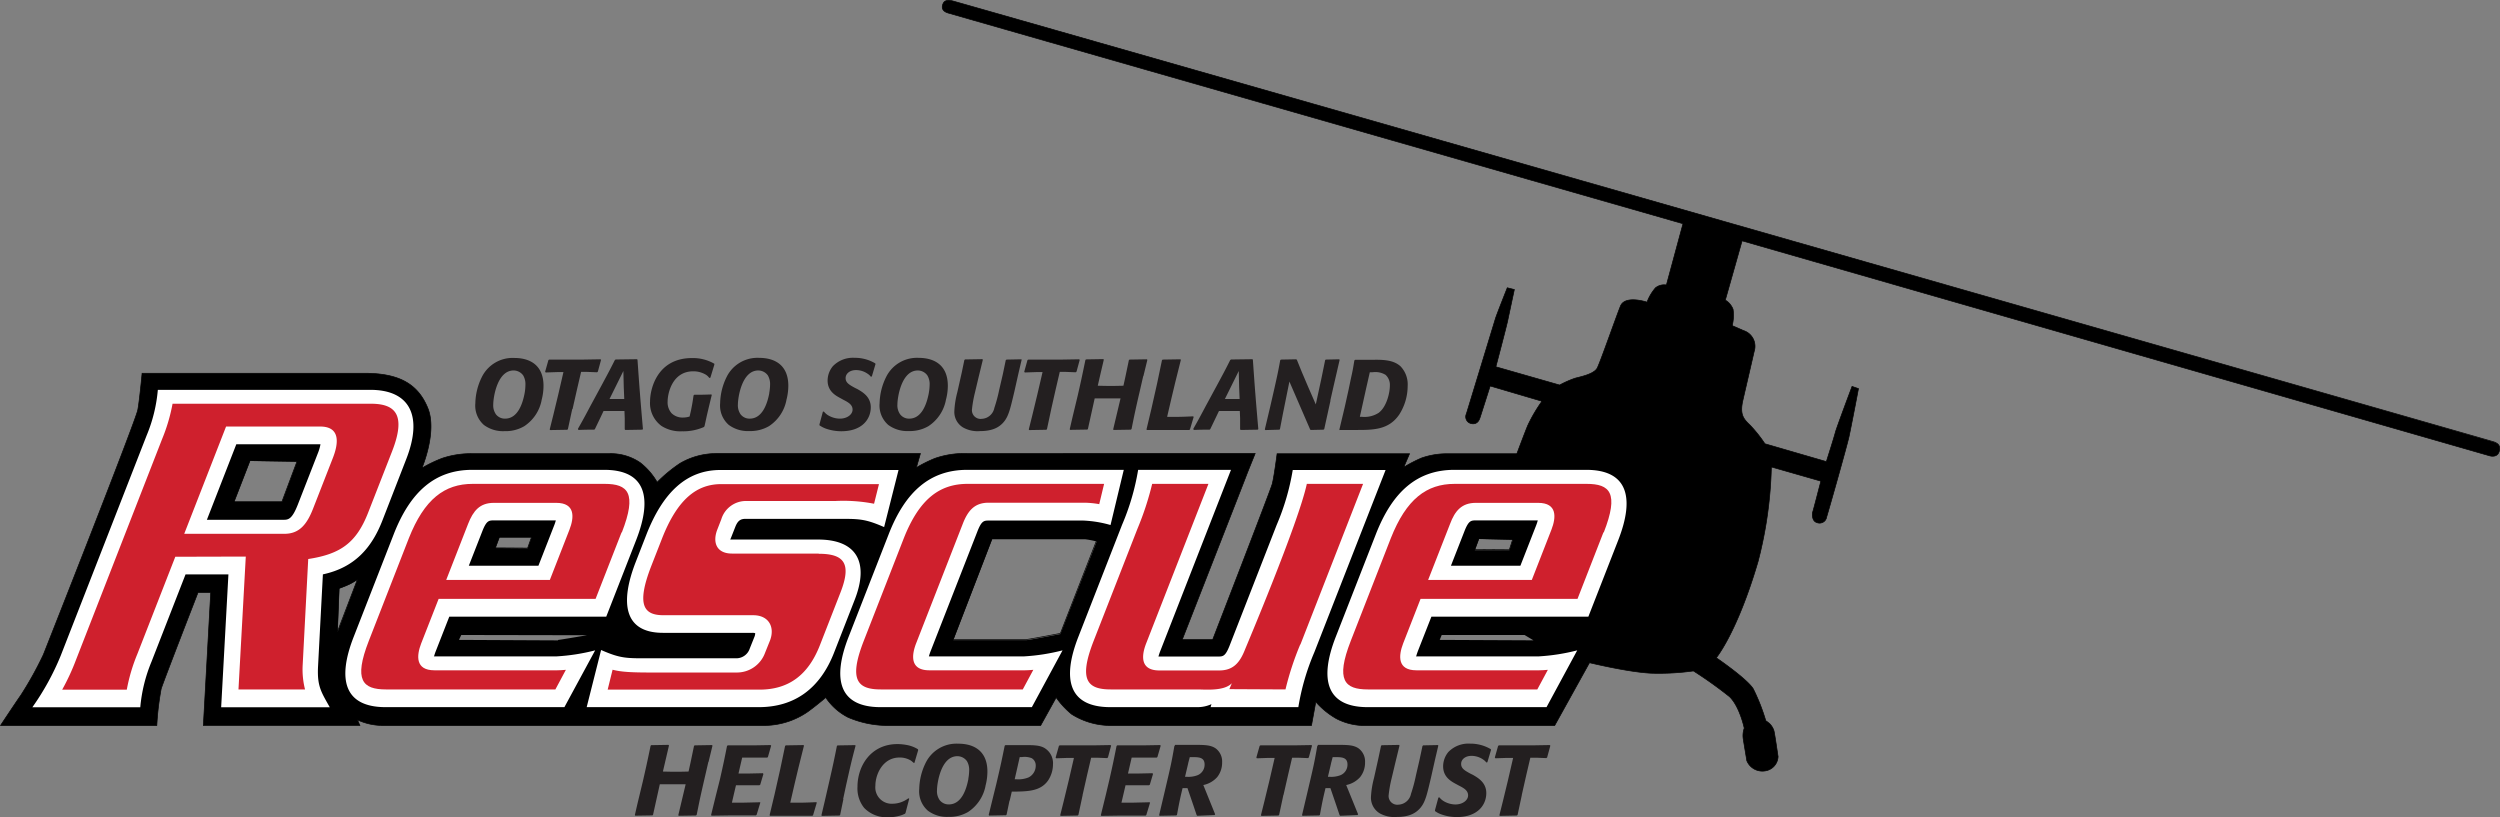 <svg id="Layer_1" data-name="Layer 1" xmlns="http://www.w3.org/2000/svg" viewBox="0 0 509.69 166.58"><rect x="0" y="0" width="509.69" height="166.58" fill="#808080" stroke="none"/><defs><style>.cls-1{fill:none;stroke:#000;stroke-miterlimit:3.86;stroke-width:0.14px;}.cls-2{fill:#fff;}.cls-3{fill:#cf202d;}.cls-4{fill:#231f20;}</style></defs><path d="M-48.61,128C-50,127.5-361.45,38.4-362.79,38.08s-1.79.13-2,.8c-.31,1,.42,1.48,1.18,1.69l149.76,42.94L-217.23,96a2.82,2.82,0,0,0-2.22.58,9.56,9.56,0,0,0-1.73,2.92s-4.48-1.51-5.42.81c-.82,2-4.26,11.85-4.77,12.69-.71,1.18-3.31,1.7-4.45,2A20.84,20.84,0,0,0-239,116.4l-13-3.72s2.17-8.21,2.43-9.47,1.34-6.28,1.34-6.28l-1.44-.36s-2.18,5.48-2.43,6.31-5.79,19-5.91,19.38a1.42,1.42,0,0,0,1,2c1.42.3,1.74-1.09,1.85-1.41s2-6.26,2-6.26l10.56,3.11a31.45,31.45,0,0,0-2.89,4.92c-.59,1.41-2.23,5.79-2.23,5.79h-14.61a15.65,15.65,0,0,0-4.8.86,27.71,27.71,0,0,0-3.66,1.9l1.19-2.76h-27s-.62,4.79-1,6.18-12.13,31.71-12.13,31.71l-6.21,0s12.62-32.25,13-33.27,1.87-4.67,1.87-4.67H-359.9a18,18,0,0,0-6.48,1,27.28,27.28,0,0,0-3.77,1.88l.83-2.87h-41.61a14.58,14.58,0,0,0-7.4,2,29.74,29.74,0,0,0-4.66,3.85,13.72,13.72,0,0,0-3.47-4,10.57,10.57,0,0,0-6.27-1.83h-28a18.35,18.35,0,0,0-6.08.94,27,27,0,0,0-4.14,2s3.17-7.42,1.2-12.23-5.7-7.1-12.87-7.1H-528s-.53,5.66-.88,7.47c-.45,2.33-18.74,48.63-19.25,49.9a71.44,71.44,0,0,1-4.56,8.22c-1.39,2-4.17,6.21-4.17,6.21H-525a58.63,58.63,0,0,1,.89-7.46c.51-1.65,7.51-19.64,7.51-19.64h2.59l-1.5,27.1h31.91l-.5-1.14a12.26,12.26,0,0,0,4.95,1.14h78.38a15.73,15.73,0,0,0,8.48-2.79c1.9-1.38,3.67-2.91,3.67-2.91a12.08,12.08,0,0,0,4.56,4.05,20.48,20.48,0,0,0,7.48,1.65h31.78l3.16-5.7a16.63,16.63,0,0,0,3.17,3.42,14.91,14.91,0,0,0,7.47,2.28h41.41l.88-4.81a16.33,16.33,0,0,0,4.19,3.42,12.53,12.53,0,0,0,5.06,1.39H-240l7.09-12.79s8.23,2,12.79,2.15a51.38,51.38,0,0,0,8.4-.47,83.93,83.93,0,0,1,7.36,5.25c2.08,2,3,6.42,3,6.42a4.54,4.54,0,0,0-.22,2.12c.13.87.69,4.15.74,4.5a3.43,3.43,0,0,0,3.59,2.11,3.09,3.09,0,0,0,2.79-2.95c-.06-.3-.69-4.79-.86-5.31a3.54,3.54,0,0,0-.9-1.42c-.35-.3-.75-.58-.75-.58a39.76,39.76,0,0,0-2.56-6.5c-1.31-2.09-7.53-6.32-7.53-6.32s4.26-5.13,8.52-19.64a83.72,83.72,0,0,0,2.71-19.27l10.09,2.89s-1.55,6-1.66,6.28-.24,1.83.84,2.17a1.46,1.46,0,0,0,2-1.14c.28-.86,4.11-14.33,4.56-16.37s1.93-9.8,1.93-9.8l-1.31-.45s-3.2,8.51-3.42,9.41-1.82,5.92-1.82,5.92l-12.53-3.64a27.75,27.75,0,0,0-3-3.77c-1.31-1.26-2.17-2.1-1.48-5.12s2.16-9.31,2.29-9.91a3.37,3.37,0,0,0-2.18-4.28c-1.61-.71-2.29-1-2.29-1a8.87,8.87,0,0,0,.17-3.34,3.84,3.84,0,0,0-1.58-1.87L-201.8,87-49.49,130.8s1.5.54,2-.72C-47.21,129.31-47.19,128.41-48.61,128Zm-450.87,12.22h-9.76l3.25-8.36,9.58.15Zm11.33,26.52.35-8.86s1.11-.39,2-.81a12,12,0,0,0,1.7-1Zm33-19.28h6.55l-.79,2.23-6.57-.06Zm11.95,21c-.57,0-20.2-.1-20.2-.1l.47-1,25.64.05S-442.62,168.32-443.2,168.37Zm102.42-1.29s-6.43,1.24-6.94,1.24l-14.91,0,7.92-20.57,18.95,0a17.92,17.92,0,0,1,2.38.46Zm85.33-19.38,6.89.16-.68,2.12-7.05,0Zm-8,20.57.41-1h16.89l1.82,1.09Z" transform="translate(556.97 -37.9)"/><path class="cls-1" d="M-528,114s-.53,5.66-.88,7.47c-.45,2.33-18.74,48.63-19.25,49.9a71.44,71.44,0,0,1-4.56,8.22c-1.39,2-4.17,6.21-4.17,6.21H-525a58.63,58.63,0,0,1,.89-7.46c.51-1.65,7.51-19.64,7.51-19.64h2.59l-1.5,27.1h31.91l-.5-1.14a12.26,12.26,0,0,0,4.95,1.14h78.38a15.73,15.73,0,0,0,8.48-2.79c1.9-1.38,3.67-2.91,3.67-2.91a12.08,12.08,0,0,0,4.56,4.05,20.48,20.48,0,0,0,7.48,1.65h31.78l3.16-5.7a16.63,16.63,0,0,0,3.17,3.42,14.91,14.91,0,0,0,7.47,2.28h41.41l.88-4.81a16.33,16.33,0,0,0,4.19,3.42,12.53,12.53,0,0,0,5.06,1.39H-240l7.09-12.79s8.23,2,12.79,2.15a51.38,51.38,0,0,0,8.4-.47,83.93,83.93,0,0,1,7.36,5.25c2.08,2,3,6.42,3,6.42a4.54,4.54,0,0,0-.22,2.12c.13.87.69,4.15.74,4.5a3.43,3.43,0,0,0,3.59,2.11,3.09,3.09,0,0,0,2.79-2.95c-.06-.3-.69-4.79-.86-5.31a3.54,3.54,0,0,0-.9-1.42c-.35-.3-.75-.58-.75-.58a39.76,39.76,0,0,0-2.56-6.5c-1.31-2.09-7.53-6.32-7.53-6.32s4.26-5.13,8.52-19.64a83.72,83.72,0,0,0,2.71-19.27l10.09,2.89s-1.55,6-1.66,6.28-.24,1.83.84,2.17a1.46,1.46,0,0,0,2-1.14c.28-.86,4.11-14.33,4.56-16.37s1.93-9.8,1.93-9.8l-1.31-.45s-3.2,8.51-3.42,9.41-1.82,5.92-1.82,5.92l-12.53-3.64a27.75,27.75,0,0,0-3-3.77c-1.31-1.26-2.17-2.1-1.48-5.12s2.16-9.31,2.29-9.91a3.37,3.37,0,0,0-2.18-4.28c-1.61-.71-2.29-1-2.29-1a8.87,8.87,0,0,0,.17-3.34,3.84,3.84,0,0,0-1.58-1.87L-201.8,87-49.49,130.8s1.5.54,2-.72c.29-.77.31-1.67-1.11-2.12S-361.45,38.4-362.79,38.08s-1.79.13-2,.8c-.31,1,.42,1.48,1.18,1.69l149.76,42.94L-217.23,96a2.82,2.82,0,0,0-2.22.58,9.56,9.56,0,0,0-1.73,2.92s-4.48-1.51-5.42.81c-.82,2-4.26,11.85-4.77,12.69-.71,1.18-3.31,1.7-4.45,2A20.84,20.84,0,0,0-239,116.4l-13-3.72s2.17-8.21,2.43-9.47,1.34-6.28,1.34-6.28l-1.44-.36s-2.18,5.48-2.43,6.31-5.79,19-5.91,19.38a1.42,1.42,0,0,0,1,2c1.42.3,1.74-1.09,1.85-1.41s2-6.26,2-6.26l10.56,3.11a31.45,31.45,0,0,0-2.89,4.92c-.59,1.41-2.23,5.79-2.23,5.79h-14.61a15.65,15.65,0,0,0-4.8.86,27.71,27.71,0,0,0-3.66,1.9l1.19-2.76h-27s-.62,4.79-1,6.18-12.13,31.71-12.13,31.71l-6.21,0s12.62-32.25,13-33.27,1.87-4.67,1.87-4.67H-359.9a18,18,0,0,0-6.48,1,27.28,27.28,0,0,0-3.77,1.88l.83-2.87h-41.61a14.58,14.58,0,0,0-7.4,2,29.74,29.74,0,0,0-4.66,3.85,13.72,13.72,0,0,0-3.47-4,10.57,10.57,0,0,0-6.27-1.83h-28a18.35,18.35,0,0,0-6.08.94,27,27,0,0,0-4.14,2s3.17-7.42,1.2-12.23-5.7-7.1-12.87-7.1Z" transform="translate(556.97 -37.9)"/><path class="cls-2" d="M-491.64,128.47h-17.15l-6,15.4h15.71c.95,0,1.7-.22,2.83-3.1l4.05-10.38a9.19,9.19,0,0,0,.57-1.92ZM-510.4,155h-8.74l-6.94,17.8a31.25,31.25,0,0,0-2.29,9.29h-22a52.53,52.53,0,0,0,5.76-10.47l17.54-44.95a31,31,0,0,0,2.28-9.29h43.31c8.18,0,10.73,5.42,7.34,14.11L-479,144c-2.15,5.52-5.6,9.6-12.14,11l-1,19c-.15,3.82.63,4.94,2.4,8.09h-22.14L-510.4,155Z" transform="translate(556.97 -37.9)"/><path class="cls-2" d="M-408.07,147.9h17.88c8,0,10.42,4.75,7.47,12.29l-4.2,10.76c-2.83,7.27-8,11.12-15.35,11.12h-35.09l2.94-11.65c4.09,1.79,5.19,1.69,10.1,1.69h17.5a2.88,2.88,0,0,0,2.71-2l1-2.5A2.14,2.14,0,0,0-403,167a1.48,1.48,0,0,0-.56-.08h-18.24c-8,0-8.8-6.16-5.54-14.5l2.13-5.47c3.37-8.64,8.19-13.23,15.1-13.23h36.33l-2.94,11.64c-4.08-1.78-5.18-1.68-10.09-1.68h-18.16c-1,0-1.59.35-2.1,1.66l-.83,2.11c-.09.22-.16.37-.21.48Z" transform="translate(556.97 -37.9)"/><path class="cls-2" d="M-468.53,171.72h25.06a40.88,40.88,0,0,0,7.84-1.23l-6.27,11.58h-36.45c-8.45,0-9.9-5.65-6.52-14.31l8.17-20.94c3.41-8.73,8.47-13.13,16-13.13h26.91c8.45,0,9.9,5.64,6.52,14.31l-6.1,15.62h-32l-2.74,7a10.28,10.28,0,0,0-.36,1.06ZM-443.65,144h-12.76c-.93,0-1.42.13-2.24,2.24l-2.74,7h14.19l3.2-8.19a8.09,8.09,0,0,0,.35-1.06Z" transform="translate(556.97 -37.9)"/><path class="cls-2" d="M-367.62,171.72h19.45a40.78,40.78,0,0,0,7.83-1.23l-6.26,11.58h-30.84c-8.45,0-9.91-5.65-6.53-14.31l8.18-20.94c3.4-8.73,8.47-13.13,16-13.13h31.93l-2.7,11.25a23.5,23.5,0,0,0-5.51-.91h-19.4c-.94,0-1.42.13-2.24,2.24l-9.53,24.39a10,10,0,0,0-.35,1.06Z" transform="translate(556.97 -37.9)"/><path class="cls-2" d="M-309.94,181.44a6.84,6.84,0,0,1-3,.63h-17.66c-8.45,0-9.91-5.65-6.53-14.31l8.92-22.86a48.49,48.49,0,0,0,3.28-11.21H-306l-14.44,37a10,10,0,0,0-.35,1.06h12.26c.94,0,1.42-.12,2.25-2.23l9.59-24.59a48.49,48.49,0,0,0,3.28-11.21h18.93L-289,170.86a48.18,48.18,0,0,0-3.27,11.21h-17.89l.18-.63Z" transform="translate(556.97 -37.9)"/><path class="cls-2" d="M-268.3,171.72h25.06a40.66,40.66,0,0,0,7.83-1.23l-6.26,11.58h-36.45c-8.45,0-9.91-5.65-6.53-14.31l8.18-20.94c3.41-8.73,8.47-13.13,16-13.13h26.9c8.45,0,9.91,5.64,6.53,14.31l-6.1,15.62h-32l-2.75,7c-.15.41-.27.76-.35,1.06ZM-243.42,144h-12.76c-.93,0-1.42.13-2.24,2.24l-2.74,7H-247l3.2-8.19a10,10,0,0,0,.35-1.06Z" transform="translate(556.97 -37.9)"/><path class="cls-3" d="M-491.7,124.86c4.26,0,3.69,3.59,2.62,6.34l-4.05,10.37c-1.27,3.27-2.83,5.16-5.84,5.16h-20.44l8.53-21.87Zm-15.16,26.51-1.49,27.09h13.57a16.48,16.48,0,0,1-.48-5l1.13-21.59c6.54-1,9.8-3.26,12.22-9.47l4.88-12.49c2.9-7.44.7-9.7-4.33-9.7h-40.43a35.94,35.94,0,0,1-2.14,7.23l-17.55,45a45.49,45.49,0,0,1-2.81,6.06h13.17a35.75,35.75,0,0,1,2.14-7.23l7.75-19.86Z" transform="translate(556.97 -37.9)"/><path class="cls-3" d="M-390.07,150.76h-17.66c-3.2,0-4-2.32-3-4.89l.82-2.11a5.25,5.25,0,0,1,5.12-3.72h18.16a32.75,32.75,0,0,1,7.86.56l1-4h-32.17c-5,0-8.94,3.09-12.09,11.17l-2.14,5.47c-3.26,8.37-1.32,10.09,2.53,10.09h18.24c3.18,0,4.47,2.44,3.4,5.19l-1,2.49a6.1,6.1,0,0,1-5.72,4h-17.5c-3.92,0-6.06-.1-7.86-.57l-1,4.06h30.94c5.86,0,9.92-2.88,12.33-9.06l4.2-10.76c2.3-5.9.76-7.88-4.46-7.88Z" transform="translate(556.97 -37.9)"/><path class="cls-3" d="M-430.19,146.45c3.14-8.06,1.24-9.9-3.51-9.9h-26.91c-5.71,0-9.84,3.09-13,11.07l-8.17,20.94c-3.14,8.05-1.25,9.9,3.51,9.9h34.53l2.14-4c-.66.06-1.26.1-1.79.1h-25c-3.94,0-3.66-3-2.71-5.48l3.56-9.09h32l5.3-13.57Zm-31.35-1.73c1.05-2.69,2.39-4.3,5.25-4.3h12.72c3.94,0,3.66,3,2.7,5.47l-4,10.25H-466l4.46-11.42Z" transform="translate(556.97 -37.9)"/><path class="cls-3" d="M-332.87,140.71l1-4.16H-359.7c-5.71,0-9.84,3.09-13,11.07l-8.17,20.94c-3.14,8.05-1.25,9.9,3.51,9.9h28.91l2.15-4c-.66.06-1.26.1-1.79.1h-19.4c-3.94,0-3.66-3-2.71-5.48l9.52-24.39c1.05-2.69,2.4-4.3,5.26-4.3H-336a18.75,18.75,0,0,1,3.11.29Z" transform="translate(556.97 -37.9)"/><path class="cls-3" d="M-291.85,169.31l12.78-32.76h-11.47c-1.71,8-12.46,33.42-12.59,33.74-1.05,2.69-2.39,4.3-5.26,4.3H-320.6c-3.94,0-3.67-3-2.71-5.48l12.71-32.56h-11.47a59.81,59.81,0,0,1-3,9.15L-334,168.56c-3.14,8.05-1.25,9.9,3.51,9.9h17.66c1.55,0,5.43.4,7-1.27l-.5,1.21,11.44.06a59.45,59.45,0,0,1,3-9.15Z" transform="translate(556.97 -37.9)"/><path class="cls-3" d="M-230,146.45c3.15-8.06,1.25-9.9-3.5-9.9h-26.91c-5.71,0-9.84,3.09-13,11.07l-8.17,20.94c-3.14,8.05-1.25,9.9,3.51,9.9h34.52l2.15-4c-.66.06-1.26.1-1.79.1h-25c-3.94,0-3.66-3-2.71-5.48l3.55-9.09h32l5.29-13.57Zm-31.34-1.73c1-2.69,2.39-4.3,5.25-4.3h12.71c3.95,0,3.67,3,2.71,5.47l-4,10.25h-21.14l4.47-11.42Z" transform="translate(556.97 -37.9)"/><polygon class="cls-1" points="101.81 109.52 101 111.69 107.57 111.74 108.36 109.52 101.81 109.52 101.81 109.52"/><polygon class="cls-1" points="301.51 109.8 300.68 112.03 307.72 112.08 308.4 109.95 301.51 109.8 301.51 109.8"/><path class="cls-1" d="M-354.71,147.7l-7.92,20.57,14.91,0c.51,0,6.94-1.24,6.94-1.24l7.4-19a17.92,17.92,0,0,0-2.38-.46l-18.95,0Z" transform="translate(556.97 -37.9)"/><path class="cls-1" d="M-487.8,157.84s1.11-.39,2-.81a12,12,0,0,0,1.7-1l-4.08,10.66.35-8.86Z" transform="translate(556.97 -37.9)"/><polygon class="cls-1" points="50.97 93.91 47.73 102.28 57.48 102.28 60.55 94.07 50.97 93.91 50.97 93.91"/><path class="cls-4" d="M-446.58,119.58a11.5,11.5,0,0,0,.42-3c0-4.56-3.18-5.7-5.92-5.7a7,7,0,0,0-6.67,3.92,12.54,12.54,0,0,0-1.31,5.33,5.24,5.24,0,0,0,1.76,4.42,6.51,6.51,0,0,0,4.2,1.25,7.49,7.49,0,0,0,4-1,8.22,8.22,0,0,0,3.55-5.29ZM-450,118c-.38,2.07-1.36,5.25-4,5.25a2.29,2.29,0,0,1-1.87-.89,3.21,3.21,0,0,1-.54-2c0-1.32.77-6.93,4.15-6.93a2.42,2.42,0,0,1,1.95,1,3.49,3.49,0,0,1,.46,1.93A10.15,10.15,0,0,1-450,118Zm9.76,3.3.93-4.11.81-3.47h1.26l2,.08.16-.14.65-2.39-.12-.12-3.48.06H-445l-.16.1-.67,2.37.1.16,2.35-.08,1.28,0-1.07,4.64-1,4.14-.73,2.92.11.12,3.46-.06.14-.12.88-4.08Zm13.18-10.17-4.4.06-.16.12c-1,2-1.55,3-2.56,4.89l-2.41,4.45c-1.44,2.72-1.68,3.13-2.55,4.67l.08.24c1.48-.06,1.88-.06,3.24-.06l.14-.12,1.1-2.29.66-1.4h4.26l.06,1.5,0,2.25.12.12,3.47-.06.12-.12c-.54-6.25-.69-8.11-1.11-14.15l-.1-.1Zm-2.82,2.33.08,3.38.1,2.4h-3l2.86-5.78Zm17.88,4.86c-1.7.06-2.11.06-3.42.06l-.15.13c-.2,1.39-.26,1.74-.54,3.14l-.27,1.17a4.61,4.61,0,0,1-1.31.21,3.22,3.22,0,0,1-2.36-.88,3.33,3.33,0,0,1-.81-2.35c0-1.8,1-6.2,5.23-6.2a4.94,4.94,0,0,1,2.27.53,2.51,2.51,0,0,1,1,.83l.22-.06.81-2.66,0-.18a8.74,8.74,0,0,0-4.56-1.16c-7.07,0-8.55,6.27-8.55,8.84a5.76,5.76,0,0,0,2.33,5,7.12,7.12,0,0,0,4.19,1.09,10.42,10.42,0,0,0,4.46-.87l.12-.16c.23-1,.43-2,.67-3s.53-2.25.81-3.36l-.1-.15Zm15.33,1.24a11.5,11.5,0,0,0,.42-3c0-4.56-3.18-5.7-5.92-5.7a7,7,0,0,0-6.67,3.92,12.54,12.54,0,0,0-1.31,5.33,5.24,5.24,0,0,0,1.76,4.42,6.51,6.51,0,0,0,4.2,1.25,7.49,7.49,0,0,0,4-1,8.22,8.22,0,0,0,3.55-5.29Zm-3.45-1.56c-.38,2.07-1.36,5.25-4,5.25a2.29,2.29,0,0,1-1.87-.89,3.21,3.21,0,0,1-.54-2c0-1.32.77-6.93,4.15-6.93a2.42,2.42,0,0,1,1.95,1,3.49,3.49,0,0,1,.46,1.93,10.15,10.15,0,0,1-.18,1.72Zm10.28,6.65a5.51,5.51,0,0,0,1.4.69,9.59,9.59,0,0,0,3,.48c4.21,0,6-2.45,6-4.88,0-2.15-1.66-3.1-2.72-3.71l-.49-.24c-1.25-.67-1.92-1.1-1.92-2s.83-1.64,2.13-1.64a4.14,4.14,0,0,1,2.33.73,2.58,2.58,0,0,1,.69.63l.2-.07.75-2.53-.08-.14a8.06,8.06,0,0,0-4.18-1.12,5.68,5.68,0,0,0-4.44,1.71,4.62,4.62,0,0,0-1.07,2.92c0,2.1,1.5,3,2.55,3.56l.67.37c1,.51,1.87,1,1.87,2s-1.12,1.84-2.58,1.84a4.69,4.69,0,0,1-2.35-.65,3.18,3.18,0,0,1-.93-.81l-.2.06-.69,2.56,0,.2Zm25.68-5.09a11.09,11.09,0,0,0,.43-3c0-4.56-3.19-5.7-5.92-5.7a7,7,0,0,0-6.67,3.92,12.55,12.55,0,0,0-1.32,5.33,5.24,5.24,0,0,0,1.76,4.42,6.51,6.51,0,0,0,4.2,1.25,7.46,7.46,0,0,0,4-1,8.22,8.22,0,0,0,3.55-5.29Zm-3.44-1.56c-.39,2.07-1.36,5.25-4,5.25a2.26,2.26,0,0,1-1.86-.89,3.14,3.14,0,0,1-.55-2c0-1.32.77-6.93,4.16-6.93a2.41,2.41,0,0,1,1.94,1,3.41,3.41,0,0,1,.47,1.93,10.15,10.15,0,0,1-.18,1.72Zm18.83-6.85-3,.06-.15.12-.6,2.88-.73,3.14a31.69,31.69,0,0,1-1,3.73,2.74,2.74,0,0,1-2.55,2.21,1.77,1.77,0,0,1-2-2,24.26,24.26,0,0,1,.59-3.32l.77-3.24.85-3.49-.1-.12-3.53.06-.14.12-.54,2.59-.9,4a18.13,18.13,0,0,0-.6,3.77,3.68,3.68,0,0,0,1.76,3.38,6,6,0,0,0,3.47.75c2.43,0,3.87-.69,4.86-1.88s1.32-2.7,2.15-6.2l.81-3.61.67-2.86-.1-.12Zm6.12,10.15.93-4.11.81-3.47h1.26l2,.08.16-.14.65-2.39-.13-.12-3.48.06h-6.87l-.17.1-.66,2.37.1.16,2.35-.08,1.28,0-1.08,4.64-1,4.14-.73,2.92.1.12,3.47-.06.14-.12.87-4.08Zm18.79-6.71.81-3.32-.1-.12-3.55.06-.12.12-.69,3.3-.42,1.91c-2.3.06-2.76.06-5.23,0l.5-2.19.73-3.12-.1-.12-3.53.06-.12.12c-.73,3.53-.93,4.46-1.56,7.22l-1.07,4.44-.57,2.47.08.12,3.51-.06.12-.12,1.38-6.23c1.88,0,2.77,0,5.27,0l-1.5,6.31.08.12,3.53-.06.14-.14c.2-1,.4-2,.61-3,.32-1.48.66-3,1-4.44l.77-3.35Zm10.26,8.34-.1-.15c-2.58.12-3.25.12-5.32.1l.9-3.87.79-3.3,1.11-4.44-.1-.12-3.61.06-.14.12-1,4.78-1.16,5.15-1,4.2.1.1,3.63,0h5l.14-.12.73-2.47Zm12-11.8-4.4.06-.16.12c-1,2-1.54,3-2.56,4.89l-2.41,4.45c-1.44,2.72-1.68,3.13-2.55,4.67l.08.24c1.48-.06,1.88-.06,3.24-.06l.14-.12,1.1-2.29.67-1.4h4.25l.06,1.5,0,2.25.13.12,3.46-.06.12-.12c-.54-6.25-.69-8.11-1.11-14.15l-.1-.1Zm-2.82,2.33.08,3.38.1,2.4h-3l2.86-5.78Zm18.67,6.1.63-2.78,1.27-5.51-.1-.12-2.73.06-.12.1-.75,3.67-1.16,5.37c-.51-1.18-.59-1.36-1.54-3.53l-1.32-3.1-1-2.47-.14-.1-3.11.06-.14.12c-.38,2.09-.53,2.82-1.19,5.76l-.84,3.67-1.11,4.68.1.14,2.86-.08.12-.1.63-3.27,1.3-6.44,3.24,7.48,1,2.31.13.08,2.59-.06.14-.12,1.28-5.82Zm1.9,6,1.59,0h1.39c3.69,0,7,.1,9.21-3.2a10.86,10.86,0,0,0,1.68-5.78,5.31,5.31,0,0,0-1.46-4c-1.52-1.38-3.77-1.36-6-1.32h-3.26l-.15.12c-.3,1.82-.3,1.89-.77,4-.12.63-.26,1.24-.38,1.85l-.81,3.65-1.1,4.62.08.12Zm5.38-8.37.77-3.39h.52a4,4,0,0,1,2.7.53,2.77,2.77,0,0,1,.87,2.21c0,1.34-.61,4.28-2.29,5.53a5.31,5.31,0,0,1-3.38.81h-.45l1.26-5.69Z" transform="translate(556.97 -37.9)"/><path class="cls-4" d="M-412.52,193.25l.81-3.33-.1-.12-3.54.06-.13.13-.69,3.3-.42,1.91c-2.29.06-2.76.06-5.23,0l.51-2.19.73-3.13-.11-.12-3.52.06-.12.13c-.73,3.52-.94,4.46-1.57,7.21l-1.07,4.44-.57,2.47.08.13,3.51-.06.12-.13,1.38-6.22c1.89,0,2.78,0,5.27,0l-1.5,6.3.08.13,3.53-.06.14-.15c.2-1,.41-2,.61-3,.32-1.48.67-3,1-4.44l.77-3.34Zm10.61,8.33-.11-.12-3.3.08h-2.43l.52-2.25.31-1.3h4.78l.16-.1.65-2.19-.1-.16-2.71.06h-2.27l.75-3.24h5.1l.15-.12.66-2.32-.12-.12-3.42.06h-5.31l-.15.13c-.56,2.83-.69,3.46-1.44,6.79L-411,200l-1,4.07.1.13,3.81-.06h5.23l.15-.13.75-2.47Zm11.47,0-.1-.14c-2.58.12-3.25.12-5.31.1l.89-3.87.79-3.31,1.11-4.44-.1-.12-3.61.06-.14.13-1,4.78-1.16,5.15-1,4.19.1.11,3.63,0h5l.14-.13.73-2.47Zm5.37-.79.61-2.86c.83-3.69,1-4.52,1.92-8l-.08-.12-3.61.06-.12.13c-.58,2.91-.79,3.89-1.5,7l-1,4.36-.65,2.75.08.13,3.59-.07.14-.1.67-3.26Zm13.46-.06-.16-.08a5.61,5.61,0,0,1-1.83.91,5.4,5.4,0,0,1-1.37.2,3.33,3.33,0,0,1-3.53-3.67c0-2.31,1.5-5.75,4.92-5.75a4.31,4.31,0,0,1,2.33.63c.19.14.37.3.55.46l.16,0,.77-2.61-.06-.17a6.45,6.45,0,0,0-2.31-.87,9.93,9.93,0,0,0-1.86-.18c-5.37,0-8.15,4.38-8.15,8.72a6.33,6.33,0,0,0,1.36,4.29,6.4,6.4,0,0,0,4.92,1.91,8.33,8.33,0,0,0,2.78-.45c.22-.08.41-.18.61-.26l.12-.16.75-2.88Zm15.53-2.51a11.56,11.56,0,0,0,.42-3c0-4.57-3.18-5.7-5.92-5.7a7,7,0,0,0-6.67,3.91,12.54,12.54,0,0,0-1.31,5.33,5.24,5.24,0,0,0,1.76,4.42,6.46,6.46,0,0,0,4.2,1.26,7.49,7.49,0,0,0,4-1,8.25,8.25,0,0,0,3.55-5.29Zm-3.45-1.57c-.38,2.07-1.36,5.25-4,5.25a2.29,2.29,0,0,1-1.87-.89,3.15,3.15,0,0,1-.54-2c0-1.32.77-6.94,4.15-6.94a2.41,2.41,0,0,1,1.95,1,3.44,3.44,0,0,1,.46,1.92,9.94,9.94,0,0,1-.18,1.72Zm8.41,4.5.43-1.86h.83c2.51-.06,5.05-.1,6.57-2.27a6,6,0,0,0,1-3.28,3.61,3.61,0,0,0-1.82-3.39c-1-.53-2.21-.55-4.22-.53l-1.88,0-1.79,0-.14.13c-.61,3-.79,3.89-1.72,7.84l-.59,2.39-.95,3.87.1.13,3.42-.07.13-.12.6-2.88Zm1.73-7.5.32-1.41h.53a3.86,3.86,0,0,1,1.92.24,1.69,1.69,0,0,1,.81,1.46,2.66,2.66,0,0,1-1.45,2.45,5.46,5.46,0,0,1-2.42.39h-.42l.71-3.13Zm13.14,6.31.93-4.12.81-3.46h1.26l2,.08.17-.14.64-2.4-.12-.12-3.48.06h-6.88l-.16.11-.67,2.37.1.16,2.36-.08,1.27,0-1.07,4.64-1,4.13-.73,2.92.1.13,3.46-.07.15-.12.87-4.07Zm13.76,1.62-.1-.12-3.3.08h-2.44l.53-2.25.3-1.3h4.79l.16-.1.65-2.19-.1-.16-2.72.06H-327l.75-3.24h5.11l.14-.12.67-2.32-.12-.12-3.43.06h-5.31l-.14.13c-.57,2.83-.69,3.46-1.44,6.79l-.77,3.26-1,4.07.1.13,3.81-.06h5.23l.14-.13.75-2.47Zm5.07-11.72-.12.13c-.51,2.93-.69,3.83-1.5,7.27l-.61,2.6-1,4.23.1.13,3.4-.07.14-.12c.49-2.67.63-3.34,1.14-5.45l1,0,1.2,3.51.67,2,.14.13,3.53-.15.1-.16-1-2.47-1.41-3.49a5.2,5.2,0,0,0,2.83-1.62,4.7,4.7,0,0,0,1-3,3.31,3.31,0,0,0-1.3-2.84c-1-.69-2.13-.73-4.36-.73l-3.93,0Zm2.69,3.65.33-1.25.51,0c1.25,0,2.51,0,2.51,1.5a2.32,2.32,0,0,1-1.42,2.18,5.2,5.2,0,0,1-2.21.33l-.36,0,.64-2.72Zm19.44,6.45.94-4.12.81-3.46h1.25l2,.08.16-.14.65-2.4-.12-.12-3.49.06H-300l-.16.11-.67,2.37.1.16,2.35-.08,1.28,0-1.07,4.64-1,4.13-.73,2.92.1.13,3.47-.07.14-.12.87-4.07Zm7-10.1-.12.13c-.51,2.93-.69,3.83-1.5,7.27l-.61,2.6-1,4.23.11.13,3.4-.07.14-.12c.49-2.67.63-3.34,1.14-5.45l1,0,1.2,3.51.67,2,.14.13,3.53-.15.1-.16-1-2.47-1.42-3.49a5.19,5.19,0,0,0,2.84-1.62,4.7,4.7,0,0,0,1-3,3.31,3.31,0,0,0-1.3-2.84c-1-.69-2.13-.73-4.36-.73l-3.93,0Zm2.69,3.65.33-1.25.51,0c1.25,0,2.51,0,2.51,1.5a2.32,2.32,0,0,1-1.42,2.18,5.2,5.2,0,0,1-2.21.33l-.36,0,.64-2.72Zm21.78-3.71-3,.06-.14.13-.61,2.87-.73,3.15a30.78,30.78,0,0,1-1,3.73,2.74,2.74,0,0,1-2.55,2.21,1.77,1.77,0,0,1-2-2,24.66,24.66,0,0,1,.59-3.33l.77-3.24.85-3.49-.1-.12-3.53.06-.14.13-.55,2.59-.89,4a18.37,18.37,0,0,0-.61,3.77,3.71,3.71,0,0,0,1.77,3.39,6.08,6.08,0,0,0,3.46.75c2.44,0,3.87-.69,4.87-1.89s1.32-2.69,2.15-6.2l.81-3.61.67-2.86-.1-.12Zm-.53,13.5a4.92,4.92,0,0,0,1.4.69,9.32,9.32,0,0,0,3,.49c4.21,0,6-2.45,6-4.89,0-2.14-1.67-3.1-2.72-3.71l-.49-.24c-1.25-.67-1.92-1.09-1.92-2s.83-1.64,2.13-1.64a4.22,4.22,0,0,1,2.33.73,3,3,0,0,1,.69.63l.2-.06.75-2.53-.08-.15a8.18,8.18,0,0,0-4.18-1.11,5.71,5.71,0,0,0-4.44,1.7,4.62,4.62,0,0,0-1.07,2.92c0,2.11,1.5,3,2.55,3.57l.67.36c1,.51,1.87,1,1.87,2s-1.12,1.85-2.58,1.85a4.77,4.77,0,0,1-2.35-.65,3.33,3.33,0,0,1-.93-.81l-.2.06-.69,2.55,0,.2Zm17.64-3.34.93-4.12.81-3.46h1.26l2,.08.17-.14.65-2.4-.13-.12-3.48.06h-6.87l-.17.11-.67,2.37.11.16,2.35-.08,1.27,0-1.07,4.64-1,4.13-.73,2.92.1.13,3.46-.07.15-.12.87-4.07Z" transform="translate(556.97 -37.9)"/></svg>